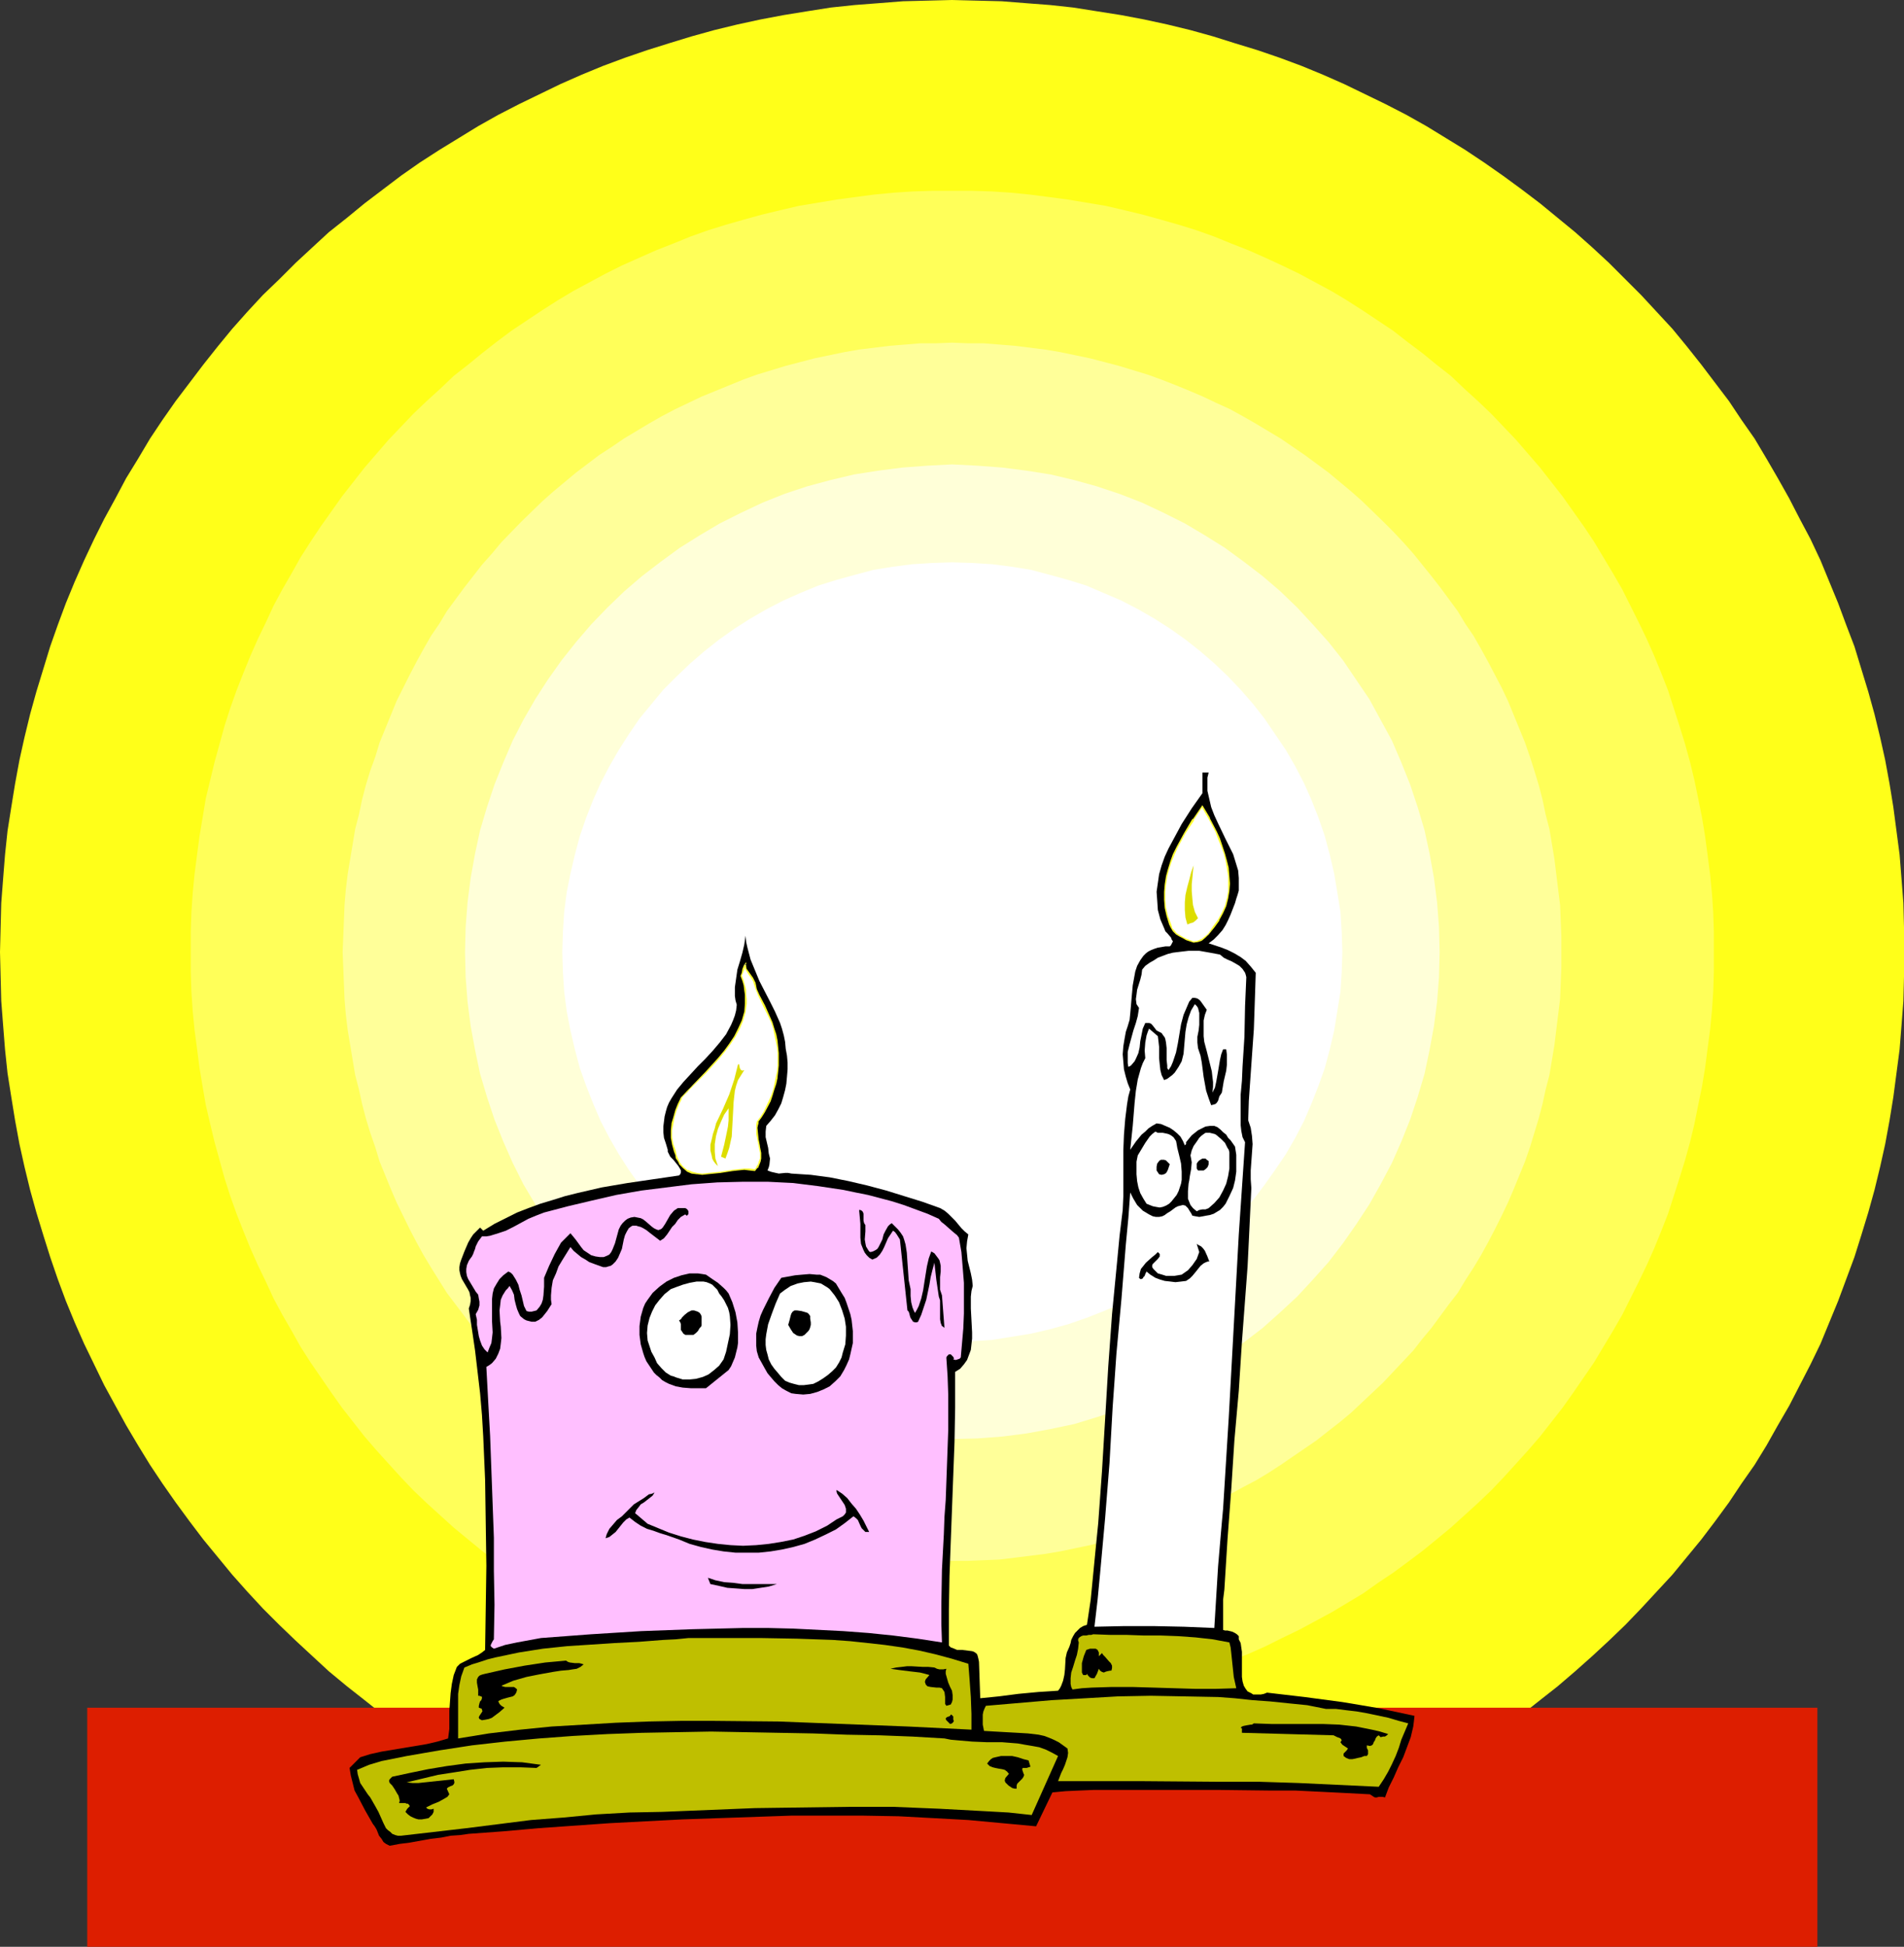 <?xml version="1.0" encoding="UTF-8" standalone="no"?>
<svg
   version="1.0"
   width="129.724mm"
   height="132.617mm"
   id="svg40"
   sodipodi:docname="Candles - Happy.wmf"
   xmlns:inkscape="http://www.inkscape.org/namespaces/inkscape"
   xmlns:sodipodi="http://sodipodi.sourceforge.net/DTD/sodipodi-0.dtd"
   xmlns="http://www.w3.org/2000/svg"
   xmlns:svg="http://www.w3.org/2000/svg">
  <rect width="100%" height="100%" fill="#333333" stroke="none"/>
  <sodipodi:namedview
     id="namedview40"
     pagecolor="#ffffff"
     bordercolor="#000000"
     borderopacity="0.25"
     inkscape:showpageshadow="2"
     inkscape:pageopacity="0.0"
     inkscape:pagecheckerboard="0"
     inkscape:deskcolor="#d1d1d1"
     inkscape:document-units="mm" />
  <defs
     id="defs1">
    <pattern
       id="WMFhbasepattern"
       patternUnits="userSpaceOnUse"
       width="6"
       height="6"
       x="0"
       y="0" />
  </defs>
  <path
     style="fill:#ffff19;fill-opacity:1;fill-rule:evenodd;stroke:none"
     d="m 245.147,490.079 6.302,-0.162 6.464,-0.162 6.141,-0.485 6.302,-0.485 5.979,-0.646 6.141,-0.969 6.141,-0.969 5.979,-1.131 5.979,-1.293 5.979,-1.454 5.818,-1.616 5.656,-1.616 5.818,-1.939 5.656,-1.939 5.656,-2.101 5.494,-2.262 5.494,-2.424 5.333,-2.585 5.333,-2.585 5.333,-2.747 5.171,-2.908 5.01,-3.07 5.01,-3.07 4.848,-3.232 4.848,-3.393 4.848,-3.393 4.686,-3.716 4.525,-3.555 4.525,-3.878 4.363,-3.878 4.363,-4.04 4.202,-4.04 4.04,-4.201 4.04,-4.363 4.04,-4.363 3.717,-4.524 3.717,-4.524 3.555,-4.686 3.555,-4.847 3.232,-4.847 3.394,-4.847 3.07,-5.009 2.909,-5.171 2.909,-5.009 2.747,-5.332 2.747,-5.332 2.586,-5.332 2.262,-5.494 2.262,-5.494 2.101,-5.655 2.101,-5.655 1.778,-5.655 1.778,-5.817 1.616,-5.817 1.454,-5.979 1.293,-5.817 1.131,-6.14 0.97,-5.979 0.808,-6.14 0.808,-6.14 0.485,-6.14 0.485,-6.302 0.162,-6.302 v -6.302 -6.302 l -0.162,-6.302 -0.485,-6.302 -0.485,-6.14 -0.808,-6.14 -0.808,-6.14 -0.97,-5.979 -1.131,-6.14 -1.293,-5.817 -1.454,-5.979 -1.616,-5.817 -1.778,-5.817 -1.778,-5.817 -2.101,-5.494 -2.101,-5.655 -2.262,-5.494 -2.262,-5.494 -2.586,-5.494 -2.747,-5.171 -2.747,-5.332 -2.909,-5.171 -2.909,-5.009 -3.07,-5.171 -3.394,-4.847 -3.232,-4.847 -3.555,-4.686 -3.555,-4.686 -3.717,-4.686 -3.717,-4.524 -4.04,-4.363 -4.04,-4.363 -4.04,-4.04 -4.202,-4.201 -4.363,-4.04 -4.363,-3.878 -4.525,-3.716 -4.525,-3.716 -4.686,-3.555 -4.848,-3.555 -4.848,-3.393 -4.848,-3.232 -5.01,-3.07 -5.01,-3.07 -5.171,-2.908 -5.333,-2.747 -5.333,-2.585 -5.333,-2.585 -5.494,-2.424 -5.494,-2.262 -5.656,-2.101 -5.656,-1.939 -5.818,-1.777 -5.656,-1.777 -5.818,-1.616 -5.979,-1.454 -5.979,-1.293 -5.979,-1.131 -6.141,-0.969 -6.141,-0.969 -5.979,-0.646 L 264.054,0.808 257.913,0.323 251.449,0.162 245.147,0 l -6.302,0.162 -6.302,0.162 -6.141,0.485 -6.302,0.485 -6.141,0.646 -6.141,0.969 -5.979,0.969 -5.979,1.131 -5.979,1.293 -5.979,1.454 -5.818,1.616 -5.818,1.777 -5.656,1.777 -5.656,1.939 -5.656,2.101 -5.494,2.262 -5.494,2.424 -5.333,2.585 -5.333,2.585 -5.333,2.747 -5.171,2.908 -5.01,3.07 -5.01,3.07 -5.01,3.232 -4.848,3.393 -4.686,3.555 -4.686,3.555 -4.525,3.716 -4.686,3.716 -4.202,3.878 -4.363,4.04 -4.202,4.201 -4.202,4.04 -4.04,4.363 -3.878,4.363 -3.717,4.524 -3.717,4.686 -3.555,4.686 -3.555,4.686 -3.394,4.847 -3.232,4.847 -3.07,5.171 -3.07,5.009 -2.747,5.171 -2.909,5.332 -2.586,5.171 -2.586,5.494 -2.424,5.494 -2.262,5.494 -2.101,5.655 -1.939,5.494 -1.778,5.817 -1.778,5.817 -1.616,5.817 -1.454,5.979 -1.293,5.817 -1.131,6.14 -0.97,5.979 -0.97,6.14 -0.646,6.14 -0.485,6.14 -0.485,6.302 -0.162,6.302 L 0,245.12 l 0.162,6.302 0.162,6.302 0.485,6.302 0.485,6.14 0.646,6.14 0.97,6.14 0.97,5.979 1.131,6.14 1.293,5.817 1.454,5.979 1.616,5.817 1.778,5.817 1.778,5.655 1.939,5.655 2.101,5.655 2.262,5.494 2.424,5.494 2.586,5.332 2.586,5.332 2.909,5.332 2.747,5.009 3.07,5.171 3.07,5.009 3.232,4.847 3.394,4.847 3.555,4.847 3.555,4.686 3.717,4.524 3.717,4.524 3.878,4.363 4.04,4.363 4.202,4.201 4.202,4.04 4.363,4.04 4.202,3.878 4.686,3.878 4.525,3.555 4.686,3.716 4.686,3.393 4.848,3.393 5.01,3.232 5.01,3.07 5.01,3.07 5.171,2.908 5.333,2.747 5.333,2.585 5.333,2.585 5.494,2.424 5.494,2.262 5.656,2.101 5.656,1.939 5.656,1.939 5.818,1.616 5.818,1.616 5.979,1.454 5.979,1.293 5.979,1.131 5.979,0.969 6.141,0.969 6.141,0.646 6.302,0.485 6.141,0.485 6.302,0.162 z"
     id="path1" />
  <path
     style="fill:#ffff59;fill-opacity:1;fill-rule:evenodd;stroke:none"
     d="m 245.147,441.119 5.171,-0.162 5.01,-0.162 5.01,-0.323 4.848,-0.485 5.01,-0.485 4.848,-0.646 4.848,-0.808 4.848,-0.97 4.848,-0.969 4.686,-1.131 4.686,-1.293 4.525,-1.454 4.686,-1.454 4.525,-1.616 4.363,-1.616 4.525,-1.777 4.363,-1.939 4.202,-2.101 4.363,-2.101 4.202,-2.262 4.202,-2.262 4.04,-2.424 4.04,-2.424 3.878,-2.747 3.878,-2.585 3.717,-2.747 3.878,-2.908 3.555,-2.908 3.717,-3.07 3.394,-3.07 3.555,-3.232 3.394,-3.232 3.232,-3.393 3.232,-3.555 3.07,-3.393 3.07,-3.555 2.909,-3.716 2.909,-3.716 2.747,-3.878 5.333,-7.756 2.424,-4.04 2.424,-4.04 2.424,-4.201 2.101,-4.201 2.101,-4.201 2.101,-4.363 1.939,-4.363 1.778,-4.363 1.778,-4.524 1.454,-4.524 1.454,-4.524 1.454,-4.686 1.293,-4.686 1.131,-4.686 0.97,-4.847 0.97,-4.686 0.808,-4.847 0.646,-5.009 0.646,-4.847 0.485,-5.009 0.323,-4.847 0.162,-5.171 v -5.009 -5.171 l -0.162,-5.009 -0.323,-4.847 -0.485,-5.009 -0.646,-5.009 -0.646,-4.847 -0.808,-4.847 -0.97,-4.847 -0.97,-4.686 -1.131,-4.686 -1.293,-4.686 -1.454,-4.686 -1.454,-4.524 -1.454,-4.524 -1.778,-4.524 -1.778,-4.363 -1.939,-4.363 -2.101,-4.363 -2.101,-4.201 -2.101,-4.201 -2.424,-4.201 -2.424,-4.04 -2.424,-4.04 -2.586,-3.878 -2.747,-3.878 -2.747,-3.878 -2.909,-3.716 -2.909,-3.716 -3.07,-3.555 -3.07,-3.555 -3.232,-3.393 -3.232,-3.393 -3.394,-3.232 -3.555,-3.232 -3.394,-3.232 -3.717,-2.908 -3.555,-2.908 -3.878,-2.908 -3.717,-2.908 -3.878,-2.585 -3.878,-2.585 -4.04,-2.585 -4.04,-2.424 -4.202,-2.262 -4.202,-2.262 -4.363,-2.101 -4.202,-1.939 -4.363,-1.939 -4.525,-1.777 -4.363,-1.777 -4.525,-1.616 -4.686,-1.454 -4.525,-1.293 -4.686,-1.293 -4.686,-1.131 -4.848,-1.131 -4.848,-0.808 -4.848,-0.808 -4.848,-0.646 -5.01,-0.646 -4.848,-0.485 -5.01,-0.323 -5.01,-0.162 h -5.171 -5.01 l -5.01,0.162 -5.01,0.323 -5.01,0.485 -4.848,0.646 -4.848,0.646 -4.848,0.808 -4.848,0.808 -4.848,1.131 -4.686,1.131 -4.686,1.293 -4.525,1.293 -4.686,1.454 -4.525,1.616 -4.363,1.777 -4.525,1.777 -4.363,1.939 -4.363,1.939 -4.202,2.101 -4.202,2.262 -4.202,2.262 -4.04,2.424 -4.04,2.585 -3.878,2.585 -3.878,2.585 -3.878,2.908 -3.717,2.908 -3.555,2.908 -3.717,2.908 -3.394,3.232 -3.555,3.232 -3.394,3.232 -3.232,3.393 -3.232,3.393 -3.07,3.555 -3.07,3.555 -2.909,3.716 -2.909,3.716 -2.747,3.878 -2.747,3.878 -2.586,3.878 -2.586,4.04 -2.262,4.04 -2.424,4.201 -2.262,4.201 -1.939,4.201 -2.101,4.363 -1.939,4.363 -1.778,4.363 -1.778,4.524 -1.616,4.524 -1.454,4.524 -1.293,4.686 -1.293,4.686 -1.131,4.686 -1.131,4.686 -0.808,4.847 -0.808,4.847 -0.646,4.847 -0.646,5.009 -0.485,5.009 -0.323,4.847 -0.162,5.009 v 5.171 5.009 l 0.162,5.171 0.323,4.847 0.485,5.009 0.646,4.847 0.646,5.009 0.808,4.847 0.808,4.686 1.131,4.847 1.131,4.686 1.293,4.686 1.293,4.686 1.454,4.524 1.616,4.524 1.778,4.524 1.778,4.363 1.939,4.363 2.101,4.363 1.939,4.201 2.262,4.201 2.424,4.201 2.262,4.04 2.586,4.04 5.333,7.756 2.747,3.878 2.909,3.716 2.909,3.716 3.07,3.555 3.07,3.393 3.232,3.555 3.232,3.393 3.394,3.232 3.555,3.232 3.394,3.07 3.717,3.07 3.555,2.908 3.717,2.908 3.878,2.747 3.878,2.585 3.878,2.747 4.04,2.424 4.04,2.424 4.202,2.262 4.202,2.262 4.202,2.101 4.363,2.101 4.363,1.939 4.525,1.777 4.363,1.616 4.525,1.616 4.686,1.454 4.525,1.454 4.686,1.293 4.686,1.131 4.848,0.969 4.848,0.97 4.848,0.808 4.848,0.646 4.848,0.485 5.01,0.485 5.01,0.323 5.01,0.162 z"
     id="path2" />
  <path
     style="fill:#ffff99;fill-opacity:1;fill-rule:evenodd;stroke:none"
     d="m 245.147,401.855 h 4.04 l 4.04,-0.162 4.04,-0.162 4.04,-0.485 7.757,-0.969 3.878,-0.646 3.878,-0.808 3.878,-0.808 3.717,-0.969 3.717,-0.97 3.717,-0.969 3.717,-1.293 3.555,-1.293 3.717,-1.293 3.555,-1.454 3.394,-1.616 3.394,-1.454 3.555,-1.777 3.232,-1.777 3.394,-1.777 3.232,-1.939 3.232,-2.101 3.07,-2.101 3.07,-2.101 3.07,-2.101 3.07,-2.424 2.909,-2.262 2.909,-2.424 2.747,-2.585 5.494,-5.171 5.171,-5.494 2.586,-2.747 2.262,-2.908 2.424,-2.908 2.262,-3.07 2.262,-3.07 2.262,-2.908 1.939,-3.232 2.101,-3.232 1.939,-3.232 1.778,-3.232 1.778,-3.393 1.778,-3.555 1.616,-3.393 1.454,-3.393 2.909,-7.11 1.293,-3.716 1.131,-3.716 1.131,-3.716 0.97,-3.716 0.808,-3.716 0.97,-3.716 0.646,-3.878 0.646,-3.878 0.97,-7.918 0.485,-3.878 0.162,-4.04 0.162,-4.04 v -4.04 -4.04 l -0.162,-4.04 -0.162,-4.04 -0.485,-3.878 -0.97,-7.918 -0.646,-3.878 -0.646,-3.878 -0.97,-3.716 -0.808,-3.878 -0.97,-3.716 -1.131,-3.716 -1.131,-3.555 -1.293,-3.716 -1.454,-3.555 -1.454,-3.555 -1.454,-3.555 -1.616,-3.393 -1.778,-3.393 -1.778,-3.393 -1.778,-3.232 -1.939,-3.393 -2.101,-3.07 -1.939,-3.232 -2.262,-3.07 -2.262,-3.07 -2.262,-2.908 -4.686,-5.817 -2.586,-2.908 -2.586,-2.747 -2.586,-2.585 -5.494,-5.332 -2.747,-2.424 -5.818,-4.847 -3.07,-2.262 -3.07,-2.262 -3.07,-2.101 -3.07,-2.101 -3.232,-1.939 -3.232,-1.939 -3.394,-1.939 -3.232,-1.777 -3.555,-1.616 -3.394,-1.616 -3.394,-1.454 -3.555,-1.454 -3.717,-1.454 -3.555,-1.293 -3.717,-1.131 -3.717,-1.131 -3.717,-0.969 -3.717,-0.969 -3.878,-0.808 -3.878,-0.808 -3.878,-0.646 -7.757,-0.969 -4.04,-0.323 -4.04,-0.323 h -4.04 l -4.04,-0.162 -4.04,0.162 h -4.04 l -3.878,0.323 -4.04,0.323 -7.918,0.969 -3.717,0.646 -3.878,0.808 -3.878,0.808 -3.717,0.969 -3.717,0.969 -3.717,1.131 -3.717,1.131 -3.555,1.293 -7.11,2.908 -3.555,1.454 -3.394,1.616 -3.394,1.616 -3.394,1.777 -3.394,1.939 -3.232,1.939 -3.232,1.939 -3.07,2.101 -3.232,2.101 -5.979,4.524 -2.909,2.424 -2.909,2.424 -2.747,2.424 -5.494,5.332 -5.171,5.332 -2.424,2.908 -2.586,2.908 -2.262,2.908 -2.262,2.908 -2.262,3.07 -2.262,3.07 -1.939,3.232 -2.101,3.07 -1.939,3.393 -1.778,3.232 -1.778,3.393 -3.394,6.786 -1.454,3.555 -1.454,3.555 -1.454,3.555 -1.131,3.716 -1.293,3.555 -1.131,3.716 -0.97,3.716 -0.808,3.878 -0.97,3.716 -0.646,3.878 -0.646,3.878 -0.646,3.878 -0.485,4.04 -0.323,3.878 -0.162,4.04 -0.162,4.04 -0.162,4.04 0.162,4.04 0.162,4.04 0.162,4.04 0.323,3.878 0.485,4.04 0.646,3.878 0.646,3.878 0.646,3.878 0.97,3.716 0.808,3.716 0.97,3.716 1.131,3.716 1.293,3.716 1.131,3.716 2.909,7.11 1.454,3.393 3.394,6.948 1.778,3.393 1.778,3.232 1.939,3.232 4.04,6.463 4.525,5.979 2.262,3.07 2.262,2.908 2.586,2.908 2.424,2.747 5.171,5.494 5.494,5.171 2.747,2.585 2.909,2.424 2.909,2.262 3.07,2.424 2.909,2.101 3.232,2.101 3.07,2.101 3.232,2.101 3.232,1.939 3.394,1.777 3.394,1.777 3.394,1.777 3.394,1.454 3.555,1.616 7.11,2.747 3.555,1.293 3.717,1.293 3.717,0.969 3.717,0.97 3.717,0.969 3.878,0.808 3.878,0.808 3.717,0.646 7.918,0.969 4.04,0.485 3.878,0.162 4.04,0.162 z"
     id="path3" />
  <path
     style="fill:#ffffd8;fill-opacity:1;fill-rule:evenodd;stroke:none"
     d="m 245.147,370.508 6.464,-0.162 6.464,-0.485 6.302,-0.808 6.141,-1.131 6.141,-1.293 5.818,-1.777 5.818,-1.939 5.818,-2.262 5.494,-2.585 5.494,-2.747 5.171,-2.908 5.171,-3.393 4.848,-3.393 4.848,-3.716 4.525,-4.04 4.363,-4.04 4.04,-4.363 4.04,-4.524 3.717,-4.847 3.394,-4.847 3.394,-5.171 2.909,-5.171 2.909,-5.494 2.424,-5.494 2.262,-5.655 1.939,-5.817 1.778,-5.979 1.293,-6.14 1.131,-6.14 0.808,-6.302 0.485,-6.302 0.162,-6.463 -0.162,-6.463 -0.485,-6.302 -0.808,-6.302 -1.131,-6.302 -1.293,-5.979 -1.778,-5.979 -1.939,-5.817 -2.262,-5.655 -2.424,-5.655 -2.909,-5.332 -2.909,-5.332 -3.394,-5.009 -3.394,-5.009 -3.717,-4.686 -4.04,-4.524 -4.04,-4.363 -4.363,-4.201 -4.525,-3.878 -4.848,-3.716 -4.848,-3.555 -5.171,-3.232 -5.171,-3.07 -5.494,-2.747 -5.494,-2.585 -5.818,-2.262 -5.818,-1.939 -5.818,-1.616 -6.141,-1.454 -6.141,-0.969 -6.302,-0.808 -6.464,-0.485 -6.464,-0.323 -6.302,0.323 -6.464,0.485 -6.302,0.808 -6.141,0.969 -6.141,1.454 -5.979,1.616 -5.818,1.939 -5.656,2.262 -5.494,2.585 -5.494,2.747 -5.171,3.07 -5.171,3.232 -4.848,3.555 -4.848,3.716 -4.525,3.878 -4.363,4.201 -4.202,4.363 -3.878,4.524 -3.717,4.686 -3.555,5.009 -3.232,5.009 -3.07,5.332 -2.747,5.332 -2.424,5.655 -2.262,5.655 -1.939,5.817 -1.778,5.979 -1.293,5.979 -1.131,6.302 -0.808,6.302 -0.485,6.302 -0.162,6.463 0.162,6.463 0.485,6.302 0.808,6.302 1.131,6.14 1.293,6.14 1.778,5.979 1.939,5.817 2.262,5.655 2.424,5.494 2.747,5.494 3.07,5.171 3.232,5.171 3.555,4.847 3.717,4.847 3.878,4.524 4.202,4.363 4.363,4.04 4.525,4.04 4.848,3.716 4.848,3.393 5.171,3.393 5.171,2.908 5.494,2.747 5.494,2.585 5.656,2.262 5.818,1.939 5.979,1.777 6.141,1.293 6.141,1.131 6.302,0.808 6.464,0.485 z"
     id="path4" />
  <path
     style="fill:#ffffff;fill-opacity:1;fill-rule:evenodd;stroke:none"
     d="m 245.147,345.463 5.171,-0.162 5.171,-0.323 5.01,-0.808 5.01,-0.808 4.848,-1.131 4.686,-1.293 4.686,-1.616 4.525,-1.777 4.525,-1.939 4.363,-2.262 4.202,-2.424 4.04,-2.747 3.878,-2.747 3.878,-2.908 3.555,-3.232 3.555,-3.232 3.232,-3.555 3.232,-3.555 2.909,-3.878 2.747,-3.878 2.747,-4.04 2.424,-4.201 2.262,-4.363 1.939,-4.524 1.778,-4.524 1.616,-4.524 1.293,-4.847 1.131,-4.847 0.808,-5.009 0.808,-5.009 0.323,-5.009 0.162,-5.171 -0.162,-5.171 -0.323,-5.171 -0.808,-5.009 -0.808,-4.847 -1.131,-4.847 -1.293,-4.847 -1.616,-4.686 -1.778,-4.524 -1.939,-4.363 -2.262,-4.363 -2.424,-4.201 -2.747,-4.04 -2.747,-4.04 -2.909,-3.716 -3.232,-3.716 -3.232,-3.393 -3.555,-3.393 -3.555,-3.07 -3.878,-3.07 -3.878,-2.747 -4.04,-2.585 -4.202,-2.424 -4.363,-2.262 -4.525,-1.939 -4.525,-1.939 -4.686,-1.454 -4.686,-1.293 -4.848,-1.293 -5.01,-0.808 -5.01,-0.646 -5.171,-0.323 -5.171,-0.162 -5.01,0.162 -5.171,0.323 -5.01,0.646 -5.01,0.808 -4.848,1.293 -4.686,1.293 -4.686,1.454 -4.686,1.939 -4.363,1.939 -4.363,2.262 -4.202,2.424 -4.04,2.585 -3.878,2.747 -3.878,3.07 -3.555,3.07 -3.555,3.393 -3.394,3.393 -3.07,3.716 -3.07,3.716 -2.747,4.04 -2.586,4.04 -2.424,4.201 -2.262,4.363 -1.939,4.363 -1.778,4.524 -1.616,4.686 -1.293,4.847 -1.131,4.847 -0.97,4.847 -0.646,5.009 -0.323,5.171 -0.162,5.171 0.162,5.171 0.323,5.009 0.646,5.009 0.97,5.009 1.131,4.847 1.293,4.847 1.616,4.524 1.778,4.524 1.939,4.524 2.262,4.363 2.424,4.201 2.586,4.04 2.747,3.878 3.07,3.878 3.07,3.555 3.394,3.555 3.555,3.232 3.555,3.232 3.878,2.908 3.878,2.747 4.04,2.747 4.202,2.424 4.363,2.262 4.363,1.939 4.686,1.777 4.686,1.616 4.686,1.293 4.848,1.131 5.01,0.808 5.01,0.808 5.171,0.323 z"
     id="path5" />
  <path
     style="fill:#dd1e00;fill-opacity:1;fill-rule:evenodd;stroke:none"
     d="M 467.993,501.228 V 439.665 H 22.462 v 61.563 z"
     id="path6" />
  <path
     style="fill:#000000;fill-opacity:1;fill-rule:evenodd;stroke:none"
     d="m 311.241,198.908 -0.323,1.293 v 1.131 2.262 l 0.485,2.101 0.485,2.101 0.808,2.101 0.97,2.101 1.939,4.04 1.939,3.878 0.646,2.101 0.646,2.101 0.162,1.939 v 2.101 1.131 l -0.323,1.131 -0.323,0.969 -0.323,1.131 -1.131,2.908 -0.646,1.454 -0.646,1.293 -0.808,1.293 -1.131,1.293 -1.131,1.131 -1.293,0.969 3.394,1.131 1.616,0.646 1.616,0.808 1.616,0.97 1.293,0.969 1.293,1.454 1.293,1.616 -0.162,5.009 -0.162,4.847 -0.162,4.686 -0.323,4.524 -0.646,9.21 -0.323,4.686 -0.162,5.009 0.323,0.969 0.323,0.969 0.323,2.101 0.162,2.101 -0.162,2.262 -0.162,2.262 -0.162,2.262 v 2.262 l 0.162,2.262 -0.323,6.786 -0.323,6.786 -0.323,6.625 -0.485,6.463 -0.97,12.927 -0.808,12.603 -1.131,12.765 -0.808,12.603 -0.97,12.927 -0.808,12.927 -0.162,1.293 -0.162,1.293 v 2.424 2.585 2.747 l 0.485,0.162 h 0.646 l 0.646,0.162 0.646,0.162 0.646,0.323 0.485,0.323 0.485,0.485 v 0.808 l 0.485,0.969 0.162,1.131 0.162,1.131 v 1.293 2.585 2.585 l 0.162,1.131 0.323,1.131 0.485,0.808 0.485,0.646 0.97,0.485 0.485,0.323 h 0.646 0.485 0.808 l 0.808,-0.162 0.808,-0.323 9.696,1.131 9.696,1.293 4.848,0.808 4.686,0.808 4.525,0.969 4.525,0.969 -0.162,1.454 -0.162,1.293 -0.646,2.747 -0.97,2.585 -0.97,2.585 -1.293,2.585 -1.131,2.585 -1.293,2.585 -0.97,2.585 -0.646,-0.162 h -0.97 l -0.485,0.162 h -0.485 l -0.323,-0.162 -0.485,-0.323 -0.485,-0.323 -6.141,-0.323 -6.464,-0.323 -6.626,-0.323 h -6.626 l -13.574,-0.162 h -6.626 -6.626 -3.394 -3.555 -11.312 l -3.878,0.162 -3.555,0.162 -3.394,0.323 -4.202,8.725 -8.726,-0.808 -8.726,-0.808 -8.888,-0.485 -9.05,-0.485 -9.211,-0.162 h -9.211 -9.211 l -9.373,0.323 -9.373,0.323 -9.373,0.323 -18.584,0.97 -9.211,0.646 -9.211,0.646 -9.05,0.808 -8.888,0.646 -2.262,0.323 -2.424,0.162 -2.424,0.485 -2.747,0.323 -5.333,0.969 -2.586,0.323 -2.586,0.485 -0.97,-0.485 -0.646,-0.485 -0.485,-0.808 -0.646,-0.808 -0.646,-1.616 -0.485,-0.808 -0.485,-0.646 -1.939,-3.393 -1.778,-3.393 -0.97,-1.777 -0.485,-1.939 -0.485,-1.939 -0.323,-1.939 2.747,-2.747 2.586,-0.808 2.909,-0.646 5.818,-0.969 5.818,-0.969 2.747,-0.646 2.747,-0.808 0.323,-2.424 v -4.686 l 0.162,-2.262 0.162,-2.262 0.323,-2.424 0.485,-2.262 0.808,-2.101 0.808,-0.808 0.97,-0.485 1.939,-0.969 1.778,-0.808 0.97,-0.646 0.808,-0.646 0.162,-10.826 0.162,-10.826 -0.162,-10.988 -0.162,-11.149 -0.485,-11.149 -0.323,-5.494 -0.485,-5.655 -0.646,-5.494 -0.646,-5.494 -0.808,-5.494 -0.808,-5.332 0.323,-0.969 0.162,-0.969 v -0.808 l -0.162,-0.646 -0.162,-0.808 -0.323,-0.646 -1.616,-2.747 -0.323,-0.808 -0.162,-0.646 -0.162,-0.808 v -0.808 l 0.162,-0.969 0.323,-0.969 0.808,-2.101 0.97,-2.262 0.646,-1.131 0.646,-0.969 0.97,-0.969 0.808,-0.808 0.808,0.808 2.909,-1.777 2.909,-1.454 2.909,-1.454 2.909,-1.131 3.07,-1.131 3.232,-0.969 3.07,-0.97 3.232,-0.808 6.302,-1.454 6.626,-1.131 6.626,-0.969 6.626,-0.97 0.323,-0.323 0.162,-0.485 v -0.485 l -0.162,-0.323 -0.485,-0.808 -0.646,-0.808 -0.646,-0.808 -0.808,-0.808 -0.485,-0.969 -0.162,-0.323 v -0.485 l -0.485,-1.616 -0.485,-1.454 -0.162,-1.454 v -1.454 l 0.162,-1.293 0.162,-1.293 0.323,-1.293 0.323,-1.131 0.485,-1.131 0.646,-1.131 1.454,-2.262 1.616,-1.939 1.939,-2.101 1.778,-1.939 1.939,-1.939 1.939,-2.101 1.778,-2.101 1.616,-2.101 1.293,-2.424 0.485,-1.131 0.485,-1.293 0.323,-1.293 0.162,-1.454 -0.323,-1.131 -0.162,-1.131 v -1.131 -1.131 l 0.323,-2.262 0.323,-2.262 0.646,-2.101 0.646,-2.262 0.485,-2.101 0.323,-2.262 0.162,1.616 0.323,1.454 0.808,3.07 1.131,2.747 1.131,2.747 2.747,5.332 1.293,2.585 1.293,2.908 0.485,1.454 0.485,1.777 0.323,1.616 0.162,1.777 0.323,1.777 0.162,1.777 v 1.777 l -0.162,1.939 -0.162,1.777 -0.323,1.616 -0.485,1.777 -0.485,1.616 -0.808,1.616 -0.808,1.454 -1.131,1.454 -1.131,1.293 -0.162,1.454 v 1.454 l 0.646,2.747 0.162,1.454 0.323,1.293 -0.162,1.616 -0.162,0.646 -0.323,0.808 0.808,0.323 0.646,0.162 1.454,0.323 1.616,-0.162 h 0.808 l 0.808,0.162 5.01,0.323 4.848,0.646 4.848,0.969 4.848,1.131 4.848,1.293 4.686,1.454 4.686,1.454 4.525,1.616 1.131,0.646 0.97,0.808 1.778,1.777 1.616,1.939 0.808,0.808 0.97,0.808 -0.323,1.777 -0.162,1.777 0.162,1.616 0.162,1.616 0.808,3.232 0.323,1.616 0.162,1.616 -0.323,1.293 -0.162,1.454 v 1.454 1.616 l 0.162,3.07 0.162,3.07 v 1.616 l -0.162,1.454 -0.162,1.454 -0.485,1.293 -0.485,1.293 -0.808,1.131 -0.97,1.131 -1.293,0.808 v 9.21 l -0.162,8.887 -0.323,8.564 -0.646,17.128 -0.323,8.725 -0.162,8.887 v 9.049 l 0.485,0.485 0.485,0.162 1.131,0.485 h 1.293 l 1.293,0.162 1.293,0.162 0.485,0.162 0.485,0.323 0.323,0.323 0.162,0.485 0.162,0.646 0.162,0.808 0.323,9.372 4.848,-0.485 5.01,-0.646 5.171,-0.485 2.586,-0.162 2.424,-0.162 0.485,-0.646 0.323,-0.646 0.485,-1.293 0.323,-1.454 0.162,-1.454 0.162,-2.908 0.323,-1.454 0.646,-1.454 0.323,-0.969 0.162,-0.808 0.485,-0.969 0.485,-0.808 0.646,-0.646 0.646,-0.646 0.808,-0.485 0.97,-0.323 0.97,-6.463 0.646,-6.625 0.646,-6.625 0.646,-6.463 0.97,-13.411 0.808,-13.411 0.808,-13.573 0.97,-13.411 1.293,-13.411 0.646,-6.786 0.808,-6.625 0.162,-3.555 v -3.878 -7.918 l 0.162,-4.04 0.323,-4.04 0.485,-3.878 0.323,-1.939 0.485,-1.777 -0.646,-1.616 -0.485,-1.616 -0.485,-1.939 -0.162,-1.939 -0.162,-1.939 0.162,-2.101 0.323,-1.939 0.323,-1.777 0.485,-1.454 0.485,-1.616 0.162,-1.616 0.162,-1.777 0.162,-1.939 0.162,-1.777 0.162,-1.777 0.323,-1.777 0.323,-1.777 0.485,-1.454 0.808,-1.454 0.808,-1.131 0.646,-0.646 0.646,-0.485 0.646,-0.323 0.808,-0.323 0.97,-0.323 0.97,-0.162 0.97,-0.162 h 1.131 l 0.323,-0.323 0.162,-0.323 0.323,-0.646 -0.323,-0.485 -0.162,-0.485 -0.97,-1.131 -0.485,-0.485 -0.323,-0.808 -0.97,-2.262 -0.646,-2.424 -0.162,-2.424 -0.162,-2.262 0.323,-2.262 0.323,-2.262 0.646,-2.262 0.808,-2.262 0.97,-2.101 1.131,-2.101 2.262,-4.201 2.586,-4.04 2.747,-3.878 v -5.332 z"
     id="path7" />
  <path
     style="fill:#ffffff;fill-opacity:1;fill-rule:evenodd;stroke:none"
     d="m 313.827,236.879 -1.293,1.777 -1.293,1.939 -0.97,0.646 -0.808,0.808 -0.97,0.323 -1.131,0.162 -1.778,-0.646 -0.97,-0.485 -0.808,-0.485 -0.808,-0.485 -0.808,-0.808 -0.485,-0.808 -0.485,-0.808 -0.646,-2.101 -0.485,-2.101 -0.162,-2.101 v -2.101 l 0.162,-1.939 0.323,-1.939 0.485,-1.939 0.646,-1.939 0.808,-1.939 0.808,-1.777 1.939,-3.716 2.262,-3.393 2.262,-3.393 1.778,3.07 1.778,3.393 0.808,1.939 0.646,1.777 0.646,1.939 0.485,1.939 0.485,1.939 0.162,1.939 0.162,1.939 -0.162,1.939 -0.323,1.939 -0.485,1.777 -0.808,1.939 z"
     id="path8" />
  <path
     style="fill:#ffff30;fill-opacity:1;fill-rule:evenodd;stroke:none"
     d="m 313.665,236.718 v 0 l -1.293,1.777 -1.293,1.939 -0.97,0.808 -0.808,0.646 0.162,-0.162 -1.131,0.485 h 0.162 l -1.131,0.162 v 0 l -1.778,-0.646 -0.97,-0.485 -0.808,-0.485 v 0 l -0.808,-0.485 -0.646,-0.808 -0.646,-0.646 h 0.162 l -0.323,-0.97 -0.808,-2.101 -0.485,-2.101 v 0.162 l -0.162,-2.101 v -2.101 l 0.162,-1.939 v 0.162 l 0.323,-2.101 0.485,-1.939 0.646,-1.939 0.808,-1.939 0.808,-1.777 1.939,-3.555 v 0 l 2.262,-3.393 h -0.162 l 2.262,-3.393 h -0.162 l 1.778,3.07 v 0 l 1.778,3.393 0.646,1.777 0.808,1.939 0.646,1.777 0.485,1.939 0.323,1.939 v 0 l 0.323,1.939 v 1.939 1.939 l -0.323,1.939 v -0.162 l -0.485,1.939 -0.808,1.777 -0.97,1.777 0.323,0.162 0.97,-1.777 0.808,-1.777 0.485,-1.939 v 0 l 0.323,-1.939 0.162,-1.939 -0.162,-1.939 -0.162,-1.939 v -0.162 l -0.485,-1.939 -0.485,-1.777 -0.646,-1.939 -0.646,-1.939 -0.808,-1.777 -1.778,-3.393 v -0.162 l -1.939,-3.232 -2.424,3.555 h -0.162 l -2.101,3.555 v 0 l -1.939,3.555 -0.97,1.939 -0.646,1.777 -0.646,2.101 -0.485,1.777 -0.323,2.101 v 0 l -0.162,1.939 v 2.101 l 0.162,2.101 v 0 l 0.485,2.101 0.646,2.101 0.485,0.969 0.485,0.808 0.808,0.808 0.808,0.485 v 0 l 0.97,0.485 0.808,0.485 1.939,0.646 1.131,-0.162 0.97,-0.323 0.97,-0.808 0.808,-0.808 1.454,-1.777 1.293,-1.777 v -0.162 z"
     id="path9" />
  <path
     style="fill:#dddd00;fill-opacity:1;fill-rule:evenodd;stroke:none"
     d="m 308.494,236.395 -0.646,0.646 -0.646,0.485 -0.646,0.162 -0.808,0.323 -0.485,-1.777 -0.162,-1.939 v -1.939 l 0.162,-1.939 0.485,-2.101 0.485,-1.777 0.485,-1.939 0.646,-1.777 -0.162,1.454 -0.162,1.777 -0.162,1.616 v 1.777 l 0.162,1.939 0.162,1.616 0.485,1.777 z"
     id="path10" />
  <path
     style="fill:#ffffff;fill-opacity:1;fill-rule:evenodd;stroke:none"
     d="m 320.937,251.583 -0.162,3.716 -0.162,3.716 -0.162,7.918 -0.485,7.594 -0.162,3.716 -0.323,3.555 v 1.454 1.616 3.232 1.616 l 0.162,1.454 0.323,1.616 0.646,1.293 -1.616,23.753 -1.293,23.591 -1.293,23.591 -1.454,23.429 -0.162,1.777 -0.162,1.777 -0.323,3.716 -0.646,7.594 -0.485,7.918 -0.485,7.918 -3.878,-0.162 -3.878,-0.162 -7.757,-0.162 h -7.757 l -7.595,0.162 0.808,-6.948 0.646,-6.786 1.293,-14.219 1.131,-14.219 0.808,-14.381 0.485,-6.786 0.485,-6.948 1.293,-14.058 1.131,-14.058 0.646,-6.786 0.485,-6.625 0.808,1.616 0.485,0.808 0.485,0.808 0.808,0.808 0.646,0.646 0.808,0.485 0.808,0.485 0.97,0.485 0.808,0.162 h 0.808 l 0.808,-0.162 0.646,-0.323 0.646,-0.485 0.808,-0.485 0.646,-0.485 0.646,-0.485 0.646,-0.323 0.646,-0.162 0.646,-0.162 0.646,0.162 0.646,0.646 0.485,0.808 0.323,0.485 0.323,0.646 0.808,0.162 0.97,0.162 0.97,-0.162 0.808,-0.162 0.97,-0.162 0.97,-0.323 0.808,-0.485 0.808,-0.485 0.808,-0.808 0.646,-0.808 0.97,-1.939 0.97,-2.101 0.485,-1.939 0.323,-2.262 v -2.262 -2.101 l -0.323,-2.101 -1.131,-1.616 -0.646,-0.646 -0.485,-0.808 -0.808,-0.646 -0.646,-0.646 -0.808,-0.646 -0.808,-0.323 h -1.131 l -1.131,0.162 -0.97,0.485 -0.97,0.485 -0.808,0.646 -0.808,0.646 -0.808,0.969 -0.646,0.808 v 0.323 0.162 l -0.162,0.162 -0.162,0.162 -0.485,-1.131 -0.646,-1.131 -0.808,-0.808 -0.97,-0.808 -0.97,-0.646 -1.131,-0.485 -1.131,-0.485 -1.131,-0.162 -1.131,0.646 -0.97,0.646 -0.808,0.808 -0.97,0.808 -1.454,1.777 -1.454,2.101 0.323,-3.07 0.323,-3.07 0.485,-5.979 0.323,-3.07 0.485,-2.908 0.808,-2.908 0.485,-1.293 0.646,-1.293 -0.162,-1.939 0.162,-2.101 0.323,-1.777 0.323,-0.969 0.323,-0.808 2.262,1.939 0.162,1.293 0.162,1.454 v 2.908 l 0.162,1.616 0.162,1.454 0.323,1.293 0.646,1.293 0.808,-0.323 0.646,-0.485 0.646,-0.485 0.646,-0.646 0.97,-1.454 0.808,-1.454 0.485,-1.939 0.162,-1.939 0.323,-3.716 0.323,-1.939 0.485,-1.777 0.646,-1.777 0.97,-1.616 0.485,0.485 0.323,0.485 0.323,1.293 v 1.454 1.616 l -0.162,1.454 -0.323,1.616 v 1.454 l 0.162,1.454 0.646,1.939 0.323,1.777 0.485,3.716 0.646,3.555 0.646,1.939 0.646,1.777 0.646,-0.162 0.485,-0.162 0.323,-0.323 0.323,-0.485 0.323,-1.131 0.646,-0.97 0.485,-2.908 0.646,-2.747 0.162,-1.454 v -1.454 -1.293 l -0.162,-1.293 h -0.808 l -0.485,1.293 -0.323,1.454 -0.485,2.908 -0.485,2.747 -0.323,1.454 -0.646,1.293 0.162,-1.454 v -1.293 l -0.162,-1.293 -0.162,-1.454 -0.646,-2.585 -0.646,-2.585 -0.646,-2.424 -0.162,-1.454 v -1.293 -1.293 -1.454 l 0.323,-1.454 0.485,-1.293 -0.808,-1.131 -0.808,-1.131 -0.323,-0.323 -0.485,-0.323 -0.646,-0.162 h -0.646 l -0.808,0.97 -0.485,1.131 -0.485,1.131 -0.485,1.131 -0.646,2.424 -0.808,4.847 -0.485,2.424 -0.808,2.424 -0.485,1.131 -0.646,0.97 -0.323,-0.485 v -0.646 l -0.162,-1.454 v -3.07 l -0.162,-1.454 -0.162,-0.808 -0.162,-0.485 -0.485,-0.646 -0.323,-0.485 -0.646,-0.323 -0.646,-0.323 -0.485,-0.646 -0.646,-0.808 -0.323,-0.323 -0.485,-0.162 h -0.485 -0.485 l -0.646,1.454 -0.323,1.616 -0.323,1.616 -0.162,1.616 -0.323,1.454 -0.646,1.454 -0.323,0.646 -0.97,1.131 -0.646,0.323 -0.162,-0.97 v -0.969 -1.939 l 0.485,-1.939 0.97,-3.555 0.646,-1.939 0.485,-1.777 0.323,-2.101 -0.323,-0.485 -0.323,-0.485 -0.162,-1.293 0.162,-1.131 0.162,-1.293 0.808,-2.585 0.323,-1.293 0.162,-1.293 0.808,-0.969 1.131,-0.808 1.131,-0.646 0.97,-0.646 1.293,-0.485 1.293,-0.485 1.293,-0.323 1.293,-0.162 2.747,-0.323 h 2.747 l 2.747,0.485 2.586,0.485 0.97,0.808 0.97,0.485 1.131,0.485 1.131,0.646 0.808,0.485 0.808,0.808 0.646,0.969 0.162,0.485 z"
     id="path11" />
  <path
     style="fill:#ffffff;fill-opacity:1;fill-rule:evenodd;stroke:none"
     d="m 194.405,253.199 0.323,1.454 0.646,1.454 1.293,2.908 1.454,2.747 0.646,1.616 0.485,1.454 0.485,1.616 0.323,1.454 0.162,1.616 0.162,1.616 v 1.616 1.616 l -0.162,1.616 -0.162,1.454 -0.323,1.616 -0.485,1.454 -0.485,1.616 -0.485,1.293 -1.454,2.908 -0.808,1.293 -0.808,1.131 -0.323,0.808 v 0.808 1.616 l 0.323,1.616 0.323,1.616 0.323,1.616 v 1.454 l -0.162,0.808 -0.323,0.808 -0.485,0.646 -0.485,0.808 -1.454,-0.323 h -1.293 l -1.616,0.162 -1.454,0.162 -3.07,0.485 -3.232,0.323 -1.454,0.162 -1.293,-0.162 -1.454,-0.323 -1.131,-0.485 -0.97,-0.808 -0.485,-0.485 -0.485,-0.485 -0.323,-0.646 -0.323,-0.808 -0.323,-0.808 -0.162,-0.969 -0.646,-1.777 -0.323,-1.777 v -1.777 l 0.162,-1.616 0.485,-1.777 0.485,-1.777 0.646,-1.616 0.646,-1.616 1.616,-1.454 1.454,-1.777 3.394,-3.393 3.232,-3.555 1.454,-1.777 1.454,-1.777 1.293,-1.939 1.131,-2.101 0.808,-2.101 0.646,-2.101 0.323,-2.262 v -1.131 l -0.162,-1.131 -0.162,-1.131 -0.162,-1.293 -0.323,-1.293 -0.485,-1.131 0.323,-0.808 0.162,-0.808 0.323,-0.808 0.162,-0.323 0.162,-0.323 v 0.808 l 0.162,0.646 0.808,1.131 0.808,1.131 0.323,0.646 z"
     id="path12" />
  <path
     style="fill:#ffff30;fill-opacity:1;fill-rule:evenodd;stroke:none"
     d="m 194.081,253.199 0.485,1.454 0.646,1.616 1.293,2.747 1.454,2.908 0.646,1.454 0.485,1.454 0.323,1.616 0.323,1.616 v -0.162 l 0.323,1.616 0.162,1.616 v 1.616 1.616 l -0.162,1.616 -0.323,1.454 v 0 l -0.323,1.616 -0.323,1.454 -0.485,1.454 -0.646,1.454 -1.293,2.747 v 0 l -0.808,1.293 -0.97,1.293 -0.162,0.808 v 0 0.808 1.616 l 0.323,1.616 v 0 l 0.323,1.616 v 0 l 0.323,1.616 v 1.454 0 l -0.323,0.808 -0.162,0.646 v 0 l -0.485,0.646 h 0.162 l -0.646,0.808 0.162,-0.162 -1.454,-0.162 h -1.293 l -1.616,0.162 -1.454,0.162 -3.07,0.485 -3.232,0.323 -1.454,0.162 -1.293,-0.162 v 0 l -1.293,-0.323 -1.131,-0.485 v 0.162 l -0.97,-0.808 -0.485,-0.485 -0.485,-0.646 v 0.162 l -0.323,-0.808 -0.323,-0.646 -0.323,-0.808 -0.162,-0.969 -0.646,-1.777 -0.323,-1.777 v 0 -1.777 l 0.323,-1.616 v 0 l 0.323,-1.777 0.485,-1.616 0.646,-1.616 0.808,-1.616 h -0.162 l 1.454,-1.616 1.616,-1.616 3.394,-3.393 3.232,-3.555 1.454,-1.777 1.454,-1.939 v 0 l 1.293,-1.939 v 0 l 1.131,-2.101 0.808,-1.939 0.646,-2.262 v 0 l 0.323,-2.262 v -1.131 l -0.162,-1.131 v -1.131 -0.162 l -0.323,-1.131 -0.323,-1.293 -0.485,-1.293 v 0.162 l 0.323,-0.808 0.323,-0.808 0.162,-0.808 0.162,-0.323 -0.162,0.162 0.323,-0.323 -0.323,-0.162 v 0.808 l 0.162,0.646 0.808,1.293 v 0 l 0.808,1.131 v 0 l 0.323,0.646 v -0.162 l 0.162,0.646 0.485,-0.162 -0.323,-0.646 v 0 l -0.323,-0.646 v 0 l -0.808,-1.131 v 0 l -0.808,-1.131 v 0.162 l -0.162,-0.808 v 0.162 -1.293 l -0.485,0.646 -0.162,0.323 -0.323,0.808 -0.162,0.969 -0.323,0.808 0.485,1.293 0.323,1.131 0.162,1.293 v 0 l 0.162,1.131 v 1.131 1.131 l -0.162,2.262 v -0.162 l -0.646,2.262 -0.97,2.101 -0.97,1.939 v 0 l -1.293,1.939 v 0 l -1.293,1.777 -1.616,1.939 -3.232,3.555 -3.232,3.393 -1.616,1.616 -1.454,1.616 -0.808,1.616 -0.646,1.616 -0.485,1.777 -0.485,1.616 v 0.162 l -0.162,1.616 v 1.777 0.162 l 0.323,1.777 0.485,1.777 0.323,0.808 0.162,0.97 0.485,0.646 0.323,0.646 v 0.162 l 0.485,0.485 0.485,0.485 1.131,0.969 1.131,0.485 1.293,0.162 h 0.162 l 1.293,0.162 1.454,-0.162 3.232,-0.323 3.07,-0.485 1.454,-0.162 1.616,-0.162 1.293,0.162 1.454,0.162 0.646,-0.808 h 0.162 l 0.323,-0.808 0.323,-0.808 0.162,-0.808 v -1.454 l -0.323,-1.616 v -0.162 l -0.323,-1.616 v 0.162 l -0.162,-1.616 -0.162,-1.616 0.162,-0.808 v 0.162 l 0.162,-0.808 h -0.162 l 0.97,-1.293 0.808,-1.293 v 0 l 1.454,-2.747 0.485,-1.454 0.485,-1.616 0.485,-1.454 0.323,-1.454 v -0.162 l 0.162,-1.454 0.162,-1.616 v -1.616 -1.616 l -0.162,-1.616 -0.162,-1.616 v 0 l -0.323,-1.616 -0.485,-1.454 -0.485,-1.616 -0.646,-1.454 -1.293,-2.908 -1.454,-2.747 -0.646,-1.454 -0.323,-1.616 z"
     id="path13" />
  <path
     style="fill:#dddd00;fill-opacity:1;fill-rule:evenodd;stroke:none"
     d="m 191.657,275.498 -0.808,1.293 -0.808,1.293 -0.485,1.454 -0.323,1.293 -0.162,1.454 -0.162,1.454 -0.162,3.07 -0.162,2.908 -0.162,2.908 -0.323,1.454 -0.323,1.454 -0.485,1.454 -0.485,1.293 -1.131,-0.485 0.808,-3.07 0.646,-3.07 0.323,-1.616 0.162,-1.616 v -1.454 -1.616 l -1.131,1.616 -0.808,1.777 -0.808,1.939 -0.485,1.777 -0.323,2.101 v 1.939 l 0.162,1.777 0.323,0.969 0.323,0.969 -0.646,-0.646 -0.485,-0.646 -0.323,-0.646 -0.162,-0.808 -0.323,-1.293 v -1.454 l 0.323,-1.293 0.323,-1.454 0.485,-1.454 0.323,-1.293 1.778,-3.716 1.616,-3.716 1.293,-3.878 0.97,-3.878 h 0.323 v 0.323 l 0.162,0.646 0.162,0.323 0.162,0.162 0.323,0.162 z"
     id="path14" />
  <path
     style="fill:#ffffff;fill-opacity:1;fill-rule:evenodd;stroke:none"
     d="m 302.838,293.756 0.162,0.808 0.162,0.969 0.485,1.939 0.485,2.101 0.162,2.101 v 2.101 l -0.162,0.969 -0.323,0.969 -0.323,0.97 -0.485,0.969 -0.646,0.808 -0.646,0.808 -0.646,0.646 -0.808,0.485 -0.808,0.323 -0.808,0.162 -0.97,-0.162 -0.808,-0.162 -1.616,-0.646 -0.808,-1.293 -0.808,-1.454 -0.485,-1.454 -0.323,-1.616 -0.162,-1.777 v -1.616 -1.616 l 0.323,-1.616 0.97,-1.616 0.97,-1.616 1.131,-1.616 0.646,-0.646 0.808,-0.646 0.646,0.323 h 0.646 0.646 l 0.808,0.162 0.646,0.162 0.646,0.323 0.646,0.485 0.323,0.485 z"
     id="path15" />
  <path
     style="fill:#ffffff;fill-opacity:1;fill-rule:evenodd;stroke:none"
     d="m 316.574,296.665 v 2.101 2.101 l -0.323,1.939 -0.485,1.939 -0.808,1.777 -0.97,1.777 -1.293,1.454 -1.454,1.293 -0.808,0.323 h -0.808 l -0.808,0.162 -0.646,0.323 -0.97,-0.808 -0.646,-0.808 -0.323,-0.808 -0.323,-0.808 v -0.969 -0.969 l 0.162,-1.939 0.162,-0.808 0.162,-1.131 0.323,-1.777 0.162,-1.777 -0.162,-0.969 -0.162,-0.808 0.323,-1.293 0.485,-1.131 0.808,-1.131 0.646,-0.969 0.485,-0.485 0.646,-0.485 0.485,-0.323 h 0.485 0.646 l 0.646,0.162 0.646,0.162 0.485,0.323 1.131,0.969 0.97,0.969 0.646,1.293 0.323,0.485 z"
     id="path16" />
  <path
     style="fill:#000000;fill-opacity:1;fill-rule:evenodd;stroke:none"
     d="m 311.241,298.927 v 0.808 l -0.162,0.485 -0.162,0.323 -0.323,0.323 -0.162,0.162 -0.485,0.323 h -0.323 -1.131 l -0.323,-0.485 v -0.485 -0.323 -0.485 l 0.323,-0.485 0.323,-0.323 0.808,-0.485 h 0.485 0.323 l 0.323,0.323 z"
     id="path17" />
  <path
     style="fill:#000000;fill-opacity:1;fill-rule:evenodd;stroke:none"
     d="m 301.222,299.735 -0.485,1.454 -0.323,0.646 -0.323,0.323 -0.323,0.162 -0.646,0.162 -0.646,-0.162 -0.323,-0.485 -0.323,-0.485 v -0.97 l 0.162,-0.808 0.485,-0.646 0.162,-0.162 0.323,-0.162 h 0.323 0.485 l 0.485,0.162 0.485,0.485 z"
     id="path18" />
  <path
     style="fill:#ffbfff;fill-opacity:1;fill-rule:evenodd;stroke:none"
     d="m 241.753,313.792 0.646,0.808 0.646,0.485 2.586,2.262 0.808,0.646 0.485,0.646 0.646,3.716 0.323,3.878 0.323,4.04 v 3.878 4.04 l -0.162,3.878 -0.323,3.716 -0.323,3.716 -0.323,0.323 -0.485,0.162 -0.485,0.162 -0.646,-0.162 0.162,-0.162 v -0.162 l -0.162,-0.323 -0.323,-0.323 -0.323,-0.323 h -0.485 l -0.162,0.162 -0.323,0.323 -0.162,0.323 0.323,4.847 0.162,4.686 v 4.524 4.686 l -0.323,9.049 -0.323,8.887 -0.323,4.363 -0.162,4.524 -0.485,9.049 -0.162,9.21 v 4.686 l 0.162,4.847 -6.302,-0.97 -6.302,-0.808 -6.302,-0.646 -6.464,-0.485 -6.464,-0.323 -6.464,-0.323 -6.464,-0.162 h -6.464 l -13.09,0.323 -13.09,0.485 -12.928,0.808 -12.928,0.969 -6.141,1.131 -3.07,0.646 -2.909,0.969 -0.485,-0.323 -0.323,-0.323 v -0.323 l 0.162,-0.323 0.323,-0.646 0.323,-0.485 v -0.323 l 0.162,-8.564 -0.162,-8.725 v -8.564 l -0.323,-8.725 -0.323,-8.725 -0.323,-8.725 -0.485,-8.725 -0.485,-9.049 0.808,-0.485 0.646,-0.485 0.97,-1.131 0.646,-1.293 0.485,-1.293 0.162,-1.293 0.162,-1.454 -0.162,-2.908 -0.162,-1.293 -0.162,-2.908 0.162,-1.293 0.162,-1.454 0.485,-1.131 0.808,-1.293 0.485,-0.485 0.485,-0.646 0.646,1.131 0.485,1.131 0.162,1.293 0.323,1.293 0.323,1.131 0.485,1.131 0.323,0.646 0.97,0.808 0.646,0.323 0.646,0.162 0.646,0.162 h 0.485 0.485 l 0.97,-0.485 0.808,-0.646 0.646,-0.808 0.646,-0.808 1.131,-1.777 -0.162,-1.131 v -1.131 l 0.162,-1.939 0.323,-1.939 0.808,-1.777 0.646,-1.777 0.97,-1.616 2.101,-3.393 0.808,0.97 0.97,0.808 0.97,0.808 1.131,0.646 0.97,0.646 1.293,0.485 2.262,0.808 h 0.808 l 0.485,-0.162 0.646,-0.162 0.485,-0.323 0.808,-0.808 0.646,-0.969 0.485,-1.131 0.485,-1.131 0.485,-2.424 0.323,-1.131 0.485,-0.969 0.485,-0.808 0.646,-0.485 0.323,-0.162 h 0.485 0.485 l 0.485,0.162 0.646,0.162 0.646,0.323 0.808,0.485 0.808,0.646 2.747,2.101 v 0 l 0.97,-0.646 0.808,-0.969 1.293,-1.939 0.808,-0.808 0.646,-0.97 0.808,-0.808 1.131,-0.646 0.323,0.323 0.323,-0.162 0.162,-0.323 v -0.646 l -0.162,-0.323 -0.323,-0.323 -0.323,-0.162 h -0.323 -0.808 -0.808 l -0.485,0.323 -0.485,0.323 -0.97,1.131 -0.646,1.131 -0.646,1.131 -0.646,0.969 -0.323,0.323 -0.323,0.162 -0.485,0.162 -0.485,-0.162 -0.646,-0.323 -0.646,-0.485 -1.293,-1.131 -0.808,-0.646 -0.646,-0.323 -0.808,-0.162 -0.808,-0.162 -0.97,0.162 -0.808,0.323 -0.646,0.485 -0.646,0.646 -0.485,0.646 -0.485,0.969 -0.485,1.777 -0.485,1.777 -0.323,0.808 -0.323,0.808 -0.323,0.646 -0.485,0.646 -0.646,0.323 -0.808,0.323 h -0.97 l -1.131,-0.162 -1.131,-0.323 -0.97,-0.646 -0.97,-0.646 -0.646,-0.808 -1.293,-1.777 -0.646,-0.808 -0.808,-0.969 -1.293,1.293 -1.131,1.131 -0.808,1.454 -0.808,1.454 -1.454,3.07 -1.293,3.07 v 2.262 l -0.162,2.262 -0.162,1.131 -0.323,0.969 -0.485,0.808 -0.808,0.97 -0.646,0.162 -0.646,0.162 h -0.646 l -0.646,-0.162 -0.646,-1.293 -0.646,-2.747 -0.485,-1.454 -0.323,-1.293 -0.646,-1.293 -0.808,-1.293 -0.485,-0.485 -0.646,-0.323 -0.646,0.485 -0.646,0.485 -0.97,0.969 -0.808,1.293 -0.646,1.131 -0.323,1.293 -0.162,1.454 v 1.293 1.616 2.747 l 0.162,2.908 -0.162,1.454 -0.162,1.293 -0.485,1.131 -0.485,1.293 -0.808,-0.808 -0.646,-0.969 -0.485,-1.293 -0.323,-1.131 -0.485,-2.908 v -1.293 l -0.323,-1.454 0.646,-1.131 0.323,-1.131 v -0.969 l -0.162,-0.808 -0.162,-0.97 -0.646,-0.808 -0.97,-1.616 -0.97,-1.616 -0.323,-0.808 -0.162,-0.969 v -0.808 l 0.162,-0.969 0.485,-1.131 0.323,-0.485 0.485,-0.646 0.323,-0.646 0.162,-0.485 0.323,-0.808 0.162,-0.646 0.646,-1.293 0.485,-0.646 0.485,-0.646 h 1.131 l 0.97,-0.162 2.101,-0.646 1.939,-0.646 1.939,-0.969 3.878,-2.101 1.939,-0.808 2.101,-0.808 6.141,-1.616 6.141,-1.454 6.302,-1.454 6.464,-1.131 6.464,-0.808 6.464,-0.808 6.626,-0.485 6.464,-0.162 h 6.626 l 6.464,0.323 6.464,0.808 6.464,0.969 3.07,0.646 3.232,0.646 3.07,0.808 3.07,0.808 3.07,0.969 3.07,1.131 3.07,1.131 z"
     id="path19" />
  <path
     style="fill:#000000;fill-opacity:1;fill-rule:evenodd;stroke:none"
     d="m 222.846,315.408 v 0.808 0.808 l -0.162,2.101 0.162,0.969 0.162,0.808 0.485,0.808 0.323,0.485 0.323,0.162 0.646,-0.162 0.646,-0.323 0.485,-0.323 0.323,-0.485 0.485,-0.969 0.485,-0.969 0.323,-1.293 0.485,-0.969 0.646,-1.131 0.485,-0.485 0.485,-0.323 0.808,0.808 0.808,0.808 0.646,0.808 0.646,0.969 0.323,0.969 0.323,1.131 0.323,2.101 0.162,2.424 0.162,2.262 0.162,2.424 0.485,2.262 v 1.777 l 0.162,1.616 0.323,1.293 0.323,0.808 0.323,0.646 0.485,-0.808 0.485,-0.97 0.646,-1.939 0.485,-2.101 0.323,-2.101 0.646,-4.04 0.485,-2.101 0.646,-1.777 0.808,0.485 0.485,0.646 0.485,0.646 0.323,0.485 0.162,0.646 0.162,0.808 v 1.454 l -0.162,1.454 v 1.616 1.616 l 0.485,1.454 0.646,8.402 v 0 l -0.323,-0.323 -0.323,-0.162 -0.323,-0.808 -0.162,-0.969 v -1.293 -1.131 -1.131 -1.293 l -0.323,-0.969 -0.646,-4.363 -0.485,-4.363 -0.485,1.777 -0.485,1.939 -0.323,1.939 -0.808,3.878 -0.646,1.939 -0.646,1.939 -0.808,1.777 -0.323,0.162 h -0.485 l -0.485,-0.162 -0.323,-0.485 -0.323,-0.485 -0.162,-0.485 -0.162,-0.646 -0.162,-0.485 -0.323,-0.323 -1.939,-18.259 v 0 l -0.808,-1.293 -0.485,-0.646 -0.485,-0.323 -0.646,0.969 -0.646,0.969 -0.97,2.262 -0.485,0.97 -0.646,0.969 -0.808,0.808 -1.131,0.485 -0.808,-0.485 -0.646,-0.646 -0.485,-0.646 -0.323,-0.646 -0.323,-0.808 -0.323,-0.808 -0.162,-1.616 v -1.777 -1.777 l -0.162,-1.777 -0.162,-1.777 h 0.323 l 0.323,0.162 0.323,0.323 0.162,0.485 v 0.485 1.293 l 0.162,0.646 z"
     id="path20" />
  <path
     style="fill:#000000;fill-opacity:1;fill-rule:evenodd;stroke:none"
     d="m 311.403,324.78 h -0.323 l -0.485,0.162 -0.646,0.323 -0.808,0.646 -0.646,0.808 -0.646,0.808 -0.808,0.969 -0.646,0.646 -0.97,0.646 -1.293,0.162 -1.454,0.162 -1.293,-0.162 -1.454,-0.162 -1.131,-0.323 -1.293,-0.485 -1.293,-0.808 -0.97,-0.808 -0.323,0.646 -0.162,0.485 -0.323,0.323 -0.162,0.323 -0.323,0.162 h -0.323 l -0.323,-0.323 0.162,-1.131 0.323,-1.131 0.646,-0.808 0.646,-0.808 1.616,-1.454 0.808,-0.646 0.646,-0.646 0.323,0.323 0.162,0.162 v 0.646 l -0.485,0.646 -0.646,0.646 -0.646,0.646 -0.162,0.323 v 0.485 l 0.323,0.485 0.485,0.485 0.646,0.646 1.131,0.323 0.97,0.323 h 0.97 1.131 l 1.939,-0.323 1.616,-1.131 1.131,-1.293 1.131,-1.616 0.646,-1.777 -0.646,-2.101 v 0 l 0.485,0.323 0.646,0.323 0.485,0.485 0.485,0.646 0.646,1.454 z"
     id="path21" />
  <path
     style="fill:#000000;fill-opacity:1;fill-rule:evenodd;stroke:none"
     d="m 187.617,333.021 0.97,2.262 0.808,2.585 0.485,2.585 0.162,2.585 v 2.747 l -0.162,1.131 -0.323,1.293 -0.323,1.293 -0.485,1.131 -0.485,1.131 -0.646,0.969 -5.818,4.686 h -1.939 -1.939 l -2.101,-0.162 -1.778,-0.323 -1.778,-0.646 -0.97,-0.485 -0.808,-0.485 -0.646,-0.646 -0.808,-0.646 -0.646,-0.646 -0.646,-0.97 -0.646,-0.969 -0.646,-0.969 -0.485,-1.131 -0.323,-0.969 -0.646,-2.262 -0.323,-2.424 v -2.262 l 0.323,-2.424 0.323,-1.131 0.323,-1.131 0.485,-1.131 0.646,-0.969 1.293,-1.777 1.778,-1.616 1.778,-1.293 1.939,-0.969 1.939,-0.646 2.101,-0.485 h 2.101 l 1.131,0.162 0.97,0.162 1.616,1.131 1.454,0.969 1.454,1.293 0.646,0.646 z"
     id="path22" />
  <path
     style="fill:#000000;fill-opacity:1;fill-rule:evenodd;stroke:none"
     d="m 215.251,330.435 1.454,2.424 0.808,1.293 0.485,1.293 0.485,1.454 0.485,1.454 0.323,1.454 0.162,1.454 0.162,1.454 v 1.454 1.616 l -0.323,1.454 -0.323,1.454 -0.323,1.293 -0.646,1.454 -0.646,1.293 -0.97,1.616 -1.293,1.293 -1.454,1.293 -1.616,0.808 -1.616,0.646 -1.778,0.485 -1.778,0.162 -1.939,-0.162 -1.131,-0.162 -1.293,-0.646 -1.131,-0.646 -0.97,-0.808 -0.97,-0.969 -0.97,-1.131 -0.808,-0.969 -0.646,-1.131 -0.808,-1.454 -0.808,-1.454 -0.485,-1.616 -0.162,-1.454 v -1.616 -1.454 l 0.323,-1.616 0.323,-1.454 0.485,-1.616 0.646,-1.454 1.454,-2.908 1.454,-2.747 1.778,-2.585 1.778,-0.323 1.778,-0.323 1.778,-0.162 1.939,-0.162 1.778,0.162 h 0.97 l 0.808,0.323 0.808,0.323 0.808,0.485 0.808,0.485 z"
     id="path23" />
  <path
     style="fill:#ffffff;fill-opacity:1;fill-rule:evenodd;stroke:none"
     d="m 185.193,333.021 0.646,0.808 0.646,0.969 0.485,0.97 0.485,0.969 0.323,1.131 0.162,0.97 0.162,2.262 -0.162,2.424 -0.485,2.262 -0.485,2.262 -0.646,1.939 -1.131,1.616 -1.293,1.131 -1.454,1.131 -1.454,0.646 -1.778,0.485 -1.616,0.162 h -1.778 l -1.616,-0.485 -0.808,-0.323 -0.646,-0.162 -1.293,-0.808 -1.131,-1.131 -1.131,-1.293 -0.646,-1.454 -0.808,-1.454 -0.485,-1.454 -0.485,-1.454 -0.162,-1.939 0.162,-1.939 0.485,-1.939 0.646,-1.616 0.808,-1.616 1.131,-1.454 1.293,-1.454 1.616,-1.293 1.293,-0.485 1.778,-0.646 1.778,-0.485 1.778,-0.323 h 0.97 0.808 l 0.808,0.162 0.808,0.323 0.646,0.323 0.646,0.646 0.646,0.646 z"
     id="path24" />
  <path
     style="fill:#ffffff;fill-opacity:1;fill-rule:evenodd;stroke:none"
     d="m 213.635,331.89 1.293,1.616 1.131,1.777 0.808,2.101 0.646,2.101 0.323,2.101 v 2.262 l -0.162,2.262 -0.646,2.101 -0.323,1.293 -0.646,1.293 -0.808,1.293 -0.97,0.969 -1.131,0.97 -1.131,0.808 -1.293,0.808 -1.293,0.646 -1.131,0.162 -1.293,0.162 h -1.293 l -1.293,-0.323 -1.131,-0.323 -1.131,-0.485 -0.97,-0.969 -0.808,-0.969 -0.97,-1.131 -0.808,-1.131 -0.646,-1.293 -0.323,-1.293 -0.323,-1.131 -0.162,-1.293 v -1.454 l 0.162,-1.293 0.485,-2.585 0.97,-2.747 0.97,-2.585 1.131,-2.585 1.293,-0.969 1.454,-0.97 1.778,-0.646 1.616,-0.323 1.778,-0.162 0.97,0.162 0.808,0.162 0.808,0.162 0.808,0.485 0.808,0.485 z"
     id="path25" />
  <path
     style="fill:#000000;fill-opacity:1;fill-rule:evenodd;stroke:none"
     d="m 180.669,340.292 v 0.485 0.485 l -0.162,0.323 -0.323,0.323 -0.485,0.808 -0.485,0.485 -0.646,0.485 h -0.646 -0.808 -0.646 l -0.485,-0.323 -0.323,-0.485 -0.323,-0.485 v -0.485 -0.97 l -0.162,-0.485 -0.323,-0.485 0.485,-0.323 0.323,-0.485 0.646,-0.646 0.808,-0.646 0.97,-0.485 h 0.646 l 0.485,0.162 0.485,0.162 0.485,0.323 0.323,0.485 0.162,0.485 v 0.646 z"
     id="path26" />
  <path
     style="fill:#000000;fill-opacity:1;fill-rule:evenodd;stroke:none"
     d="m 208.625,339.484 0.162,0.97 v 0.646 l -0.162,0.646 -0.162,0.485 -0.323,0.485 -0.485,0.485 -0.485,0.485 -0.646,0.323 h -0.646 l -0.646,-0.162 -0.485,-0.323 -0.485,-0.323 -0.646,-0.969 -0.646,-1.131 0.323,-1.131 0.323,-1.293 0.162,-0.485 0.323,-0.485 0.485,-0.323 h 0.646 l 1.131,0.162 1.131,0.323 0.485,0.162 0.323,0.323 0.323,0.485 z"
     id="path27" />
  <path
     style="fill:#000000;fill-opacity:1;fill-rule:evenodd;stroke:none"
     d="m 223.816,394.422 h -0.485 -0.485 l -0.485,-0.485 -0.485,-0.485 -0.323,-0.646 -0.646,-1.454 -0.485,-0.485 -0.646,-0.485 -2.262,1.777 -2.262,1.616 -2.586,1.293 -2.747,1.293 -2.747,1.131 -2.909,0.808 -2.909,0.646 -2.909,0.485 -3.07,0.323 h -3.07 -2.909 l -3.07,-0.323 -2.909,-0.485 -2.909,-0.646 -2.909,-0.808 -2.747,-1.131 -3.232,-1.131 -1.616,-0.485 -1.778,-0.646 -1.616,-0.485 -1.616,-0.808 -1.454,-0.969 -1.454,-1.131 -0.808,0.485 -0.808,0.808 -1.293,1.616 -0.646,0.808 -0.808,0.646 -0.808,0.646 -0.97,0.323 0.162,-0.646 0.162,-0.485 0.646,-1.293 0.97,-1.131 0.97,-1.131 1.293,-0.969 2.101,-2.101 0.97,-0.969 1.293,-0.808 1.293,-0.808 1.293,-0.969 0.808,-0.162 0.646,-0.323 -0.485,0.808 -0.808,0.646 -1.454,1.131 -0.808,0.485 -0.485,0.646 -0.646,0.808 -0.323,0.808 3.232,2.747 2.747,1.131 2.747,1.131 3.07,0.969 3.07,0.808 3.232,0.646 3.232,0.485 3.232,0.323 3.232,0.162 3.394,-0.162 3.232,-0.323 3.07,-0.485 3.232,-0.646 2.909,-0.969 2.909,-1.131 2.909,-1.454 2.424,-1.616 0.97,-0.485 0.646,-0.323 0.485,-0.485 0.323,-0.485 v -0.485 -0.485 l -0.323,-0.97 -0.646,-0.969 -0.646,-0.969 -0.646,-0.969 -0.162,-0.485 v -0.485 l 1.454,0.97 1.293,1.131 1.131,1.454 1.131,1.293 0.97,1.454 0.97,1.616 z"
     id="path28" />
  <path
     style="fill:#000000;fill-opacity:1;fill-rule:evenodd;stroke:none"
     d="m 200.061,407.833 -2.101,0.646 -2.101,0.323 -2.101,0.323 h -2.101 l -2.101,-0.162 -2.262,-0.162 -2.101,-0.485 -2.262,-0.485 -0.646,-1.616 1.939,0.646 2.262,0.485 2.262,0.162 2.424,0.323 h 4.525 2.262 z"
     id="path29" />
  <path
     style="fill:#bfbf00;fill-opacity:1;fill-rule:evenodd;stroke:none"
     d="m 316.574,422.86 0.323,1.293 0.162,1.454 0.323,3.07 0.323,3.07 0.323,1.454 0.323,1.454 -5.171,0.162 h -5.494 l -10.666,-0.323 -5.494,-0.162 h -5.171 l -5.171,0.162 -2.586,0.162 -2.424,0.323 -0.323,-0.646 -0.162,-0.808 v -1.454 l 0.162,-1.454 0.485,-1.454 0.485,-1.616 0.485,-1.454 0.323,-1.616 0.162,-1.616 -0.162,-0.485 v -0.323 l 0.162,-0.323 0.162,-0.162 0.485,-0.323 0.485,-0.162 h 0.808 l 0.646,-0.162 h 0.646 l 0.485,-0.162 4.363,0.162 h 4.202 l 4.525,0.162 h 4.363 l 4.363,0.162 4.525,0.323 4.363,0.485 z"
     id="path30" />
  <path
     style="fill:#bfbf00;fill-opacity:1;fill-rule:evenodd;stroke:none"
     d="m 249.349,428.354 0.162,1.939 0.162,2.101 0.323,4.524 0.162,4.363 v 2.101 1.939 l -16.322,-0.808 -16.645,-0.646 -16.645,-0.646 -16.806,-0.162 h -8.403 l -8.403,0.162 -8.403,0.323 -8.242,0.485 -8.242,0.485 -8.08,0.808 -8.08,0.969 -7.918,1.293 v -2.262 -2.262 -4.686 -2.262 l 0.323,-2.262 0.485,-2.262 0.808,-2.262 1.939,-0.808 2.101,-0.646 1.939,-0.646 1.939,-0.485 3.07,-0.646 3.07,-0.646 6.141,-0.969 6.141,-0.646 12.282,-0.808 6.302,-0.323 6.302,-0.485 3.232,-0.162 3.232,-0.323 h 18.746 l 9.211,0.162 9.211,0.323 4.525,0.323 4.525,0.485 4.363,0.485 4.525,0.646 4.363,0.808 4.202,0.97 4.202,1.131 z"
     id="path31" />
  <path
     style="fill:#000000;fill-opacity:1;fill-rule:evenodd;stroke:none"
     d="m 282.961,426.415 0.808,-0.808 0.323,0.485 0.485,0.485 0.97,1.131 0.485,0.485 0.323,0.646 v 0.646 l -0.162,0.646 h -0.323 l -0.808,0.162 -0.485,0.162 -0.323,0.162 -0.485,-0.162 -0.485,-0.323 -0.323,-0.485 -0.485,1.293 -0.646,1.131 h -0.323 -0.323 l -0.485,-0.162 -0.485,-0.485 -0.323,-0.485 -0.162,0.323 h -0.323 -0.485 l -0.323,-0.646 v -0.808 -0.808 -0.808 l 0.485,-1.777 0.323,-0.808 0.323,-0.808 0.485,-0.162 0.485,-0.162 h 0.485 0.646 0.323 l 0.485,0.323 0.323,0.646 v 0.485 z"
     id="path32" />
  <path
     style="fill:#000000;fill-opacity:1;fill-rule:evenodd;stroke:none"
     d="m 150.288,428.516 -0.808,0.646 -0.97,0.485 -1.131,0.162 -0.97,0.162 -1.939,0.162 -2.101,0.323 -3.555,0.646 -3.232,0.646 -3.394,0.97 -3.07,1.293 0.323,0.162 0.646,0.162 h 1.616 0.646 l 0.485,0.323 0.323,0.323 -0.162,0.646 -0.162,0.323 -0.323,0.485 -0.485,0.323 -1.293,0.323 -1.131,0.323 -0.485,0.162 -0.323,0.162 -0.323,0.162 -0.162,0.162 0.162,0.323 0.162,0.323 0.485,0.485 0.808,0.485 -1.293,1.131 -1.293,0.969 -0.646,0.485 -0.808,0.323 -0.808,0.162 -0.97,0.162 -0.323,-0.162 -0.323,-0.162 -0.162,-0.323 v -0.162 l 0.162,-0.323 0.323,-0.485 0.323,-0.485 0.162,-0.323 -0.162,-0.162 v -0.323 l -0.323,-0.162 -0.485,-0.162 v -0.485 l 0.162,-0.646 0.162,-0.485 0.162,-0.162 0.162,-0.162 0.162,-0.485 v -0.323 l -0.162,-0.162 h -0.162 l -0.323,-0.162 h -0.323 v -0.808 -0.808 l -0.162,-0.808 -0.162,-0.969 v -0.808 l 0.323,-0.646 0.323,-0.323 0.323,-0.162 0.485,-0.162 0.646,-0.162 5.01,-1.131 5.171,-0.97 5.333,-0.808 5.333,-0.485 0.485,0.323 0.485,0.162 1.293,0.162 h 1.131 l 0.646,0.162 z"
     id="path33" />
  <path
     style="fill:#000000;fill-opacity:1;fill-rule:evenodd;stroke:none"
     d="m 243.693,429.647 -0.162,0.646 v 0.646 l 0.323,1.131 0.323,1.131 0.485,1.131 0.485,0.969 0.162,1.131 v 0.485 0.646 l -0.162,0.646 -0.323,0.646 -1.131,0.323 -0.323,-0.485 v -0.646 -1.131 l -0.162,-1.293 -0.323,-0.485 -0.323,-0.485 -0.646,-0.162 h -0.808 l -1.454,-0.162 -0.808,-0.162 -0.485,-0.485 v -0.162 l -0.162,-0.323 v -0.323 l 0.162,-0.485 0.97,-1.131 -1.131,-0.323 -1.293,-0.323 -2.747,-0.323 -2.586,-0.323 -1.131,-0.162 -1.131,-0.162 1.454,-0.323 1.454,-0.162 1.293,-0.162 h 1.293 l 2.747,0.162 h 1.454 l 1.616,0.162 0.646,0.323 0.646,0.162 h 0.97 z"
     id="path34" />
  <path
     style="fill:#bfbf00;fill-opacity:1;fill-rule:evenodd;stroke:none"
     d="m 341.46,439.988 h 2.586 l 2.586,0.323 2.747,0.323 2.747,0.485 5.333,1.131 2.747,0.808 2.424,0.646 -1.778,4.201 -0.646,2.101 -0.808,2.101 -0.97,2.101 -0.97,1.939 -1.131,1.939 -1.293,1.939 -10.342,-0.485 -10.342,-0.485 -10.181,-0.323 h -10.342 l -20.523,-0.162 h -10.342 -10.504 l 0.808,-2.101 0.485,-0.97 0.485,-1.131 0.323,-0.969 0.323,-0.97 0.162,-1.131 -0.162,-1.131 -1.131,-0.808 -1.131,-0.808 -1.293,-0.646 -1.131,-0.485 -1.293,-0.485 -1.454,-0.323 -2.747,-0.323 -2.747,-0.162 -2.909,-0.162 -2.909,-0.162 -2.747,-0.162 -0.323,-1.616 v -1.777 -0.808 l 0.162,-0.808 0.323,-0.808 0.323,-0.646 16.968,-1.454 8.565,-0.485 8.403,-0.485 8.565,-0.162 8.726,0.162 8.565,0.162 4.363,0.323 4.525,0.485 4.525,0.323 4.686,0.485 4.848,0.485 z"
     id="path35" />
  <path
     style="fill:#000000;fill-opacity:1;fill-rule:evenodd;stroke:none"
     d="m 245.47,442.25 v 0.485 l 0.162,0.323 -0.162,0.323 -0.162,0.162 -0.162,0.162 -0.485,0.162 -0.323,-0.323 -0.646,-0.646 -0.162,-0.323 v -0.162 l 0.162,-0.162 0.162,-0.162 0.485,-0.162 0.323,-0.162 0.162,-0.323 h 0.162 l 0.323,0.323 0.162,0.162 z"
     id="path36" />
  <path
     style="fill:#000000;fill-opacity:1;fill-rule:evenodd;stroke:none"
     d="m 357.459,446.451 -0.323,0.323 -0.485,0.323 h -0.485 l -0.646,0.162 -0.485,-0.485 -0.485,0.323 -0.323,0.485 -0.162,0.485 -0.323,0.485 -0.162,0.485 -0.323,0.323 -0.485,0.162 -0.808,-0.162 v 0.323 0.323 l 0.323,0.646 v 0.646 0.323 l -0.323,0.485 h -0.646 l -0.808,0.323 -0.808,0.162 -0.646,0.162 -0.808,0.162 h -0.808 l -0.808,-0.323 -0.646,-0.485 v -0.323 -0.323 l 0.323,-0.323 0.485,-0.485 0.323,-0.485 -0.485,-0.323 -0.485,-0.323 -0.485,-0.323 -0.485,-0.646 0.323,-0.485 -0.162,-0.323 -0.162,-0.162 -0.323,-0.162 -0.485,-0.162 -0.323,-0.162 -0.323,-0.162 -0.323,-0.162 -23.594,-0.646 v -0.808 -0.323 l -0.323,-0.162 0.323,-0.323 0.485,-0.162 0.808,-0.162 0.97,-0.162 h 0.323 l 0.485,-0.323 4.525,0.162 h 8.888 4.363 l 4.202,0.162 4.363,0.485 4.04,0.808 2.101,0.485 z"
     id="path37" />
  <path
     style="fill:#bfbf00;fill-opacity:1;fill-rule:evenodd;stroke:none"
     d="m 243.208,447.582 1.616,0.323 1.778,0.162 3.717,0.323 3.878,0.162 h 3.878 l 4.04,0.323 1.778,0.323 1.939,0.323 1.778,0.323 1.778,0.646 1.616,0.808 1.454,0.808 -6.787,15.189 -5.979,-0.646 -5.818,-0.323 -11.958,-0.646 -11.797,-0.485 h -11.797 l -11.958,0.162 -11.958,0.162 -11.958,0.485 -11.958,0.485 -8.403,0.162 -8.565,0.485 -8.403,0.808 -8.403,0.646 -16.645,2.101 -16.806,1.939 h -0.808 l -0.646,-0.162 -0.808,-0.323 -0.485,-0.485 -0.646,-0.485 -0.485,-0.485 -0.646,-1.293 -1.293,-2.908 -0.808,-1.454 -0.646,-1.131 -0.646,-1.131 -0.646,-0.808 -1.293,-1.939 -0.646,-0.969 -0.323,-1.131 -0.323,-1.131 -0.162,-1.131 3.07,-1.293 3.232,-0.969 3.232,-0.646 3.232,-0.646 8.403,-1.454 8.403,-1.293 8.565,-0.969 8.726,-0.808 8.726,-0.646 8.888,-0.485 8.888,-0.323 8.888,-0.162 8.888,-0.162 8.888,0.162 8.726,0.162 8.726,0.162 8.565,0.323 8.565,0.162 8.403,0.323 z"
     id="path38" />
  <path
     style="fill:#000000;fill-opacity:1;fill-rule:evenodd;stroke:none"
     d="m 264.862,453.238 0.485,1.616 -0.485,0.162 -0.485,0.162 h -0.646 -0.323 l -0.162,0.162 v 0.323 l 0.162,0.485 0.162,0.485 0.162,0.323 -0.162,0.485 -0.323,0.485 -0.323,0.323 -0.485,0.485 -0.485,0.485 -0.162,0.485 v 0.323 0.485 h -0.162 -0.323 l -0.646,-0.162 -0.485,-0.323 -0.485,-0.323 -0.485,-0.485 -0.323,-0.323 -0.162,-0.485 0.162,-0.646 v 0 l 0.97,-1.131 v 0.162 l -0.485,-0.646 -0.646,-0.485 -0.646,-0.162 -0.97,-0.162 -0.808,-0.162 -0.646,-0.162 -0.808,-0.323 -0.646,-0.646 0.485,-0.646 0.485,-0.485 0.485,-0.323 0.646,-0.162 1.454,-0.323 h 1.454 1.454 l 1.454,0.323 1.454,0.485 z"
     id="path39" />
  <path
     style="fill:#000000;fill-opacity:1;fill-rule:evenodd;stroke:none"
     d="m 139.299,454.369 -1.131,0.808 -4.202,-0.162 h -4.363 l -4.202,0.162 -4.363,0.485 -4.04,0.646 -4.202,0.646 -4.04,0.97 -4.04,0.969 1.454,0.162 h 1.616 l 3.07,-0.323 3.07,-0.323 2.909,-0.323 0.162,0.646 v 0.323 l -0.162,0.323 -0.323,0.323 -0.485,0.162 -0.646,0.323 -0.323,0.323 0.646,1.454 -0.485,0.646 -0.808,0.485 -1.454,0.808 -1.616,0.646 -1.616,0.808 0.323,0.323 0.485,0.162 h 0.646 l 0.485,-0.162 v 0.485 0.323 l -0.323,0.646 -0.97,0.969 -0.808,0.162 -0.97,0.162 h -0.808 l -0.646,-0.162 -0.808,-0.323 -0.646,-0.323 -0.646,-0.485 -0.646,-0.646 0.485,-0.808 0.323,-0.323 0.323,-0.323 -0.162,-0.323 -0.323,-0.323 h -0.323 l -0.323,-0.162 h -1.616 l 0.162,-0.646 -0.162,-0.646 -0.162,-0.646 -0.323,-0.485 -0.646,-1.131 -0.646,-0.969 -0.323,-0.323 -0.323,-0.323 -0.162,-0.485 v -0.162 l 0.162,-0.323 0.646,-0.646 v 0 l 4.525,-0.969 4.686,-0.97 4.848,-0.808 4.848,-0.646 4.848,-0.323 4.848,-0.162 4.848,0.162 2.424,0.323 z"
     id="path40" />
</svg>
